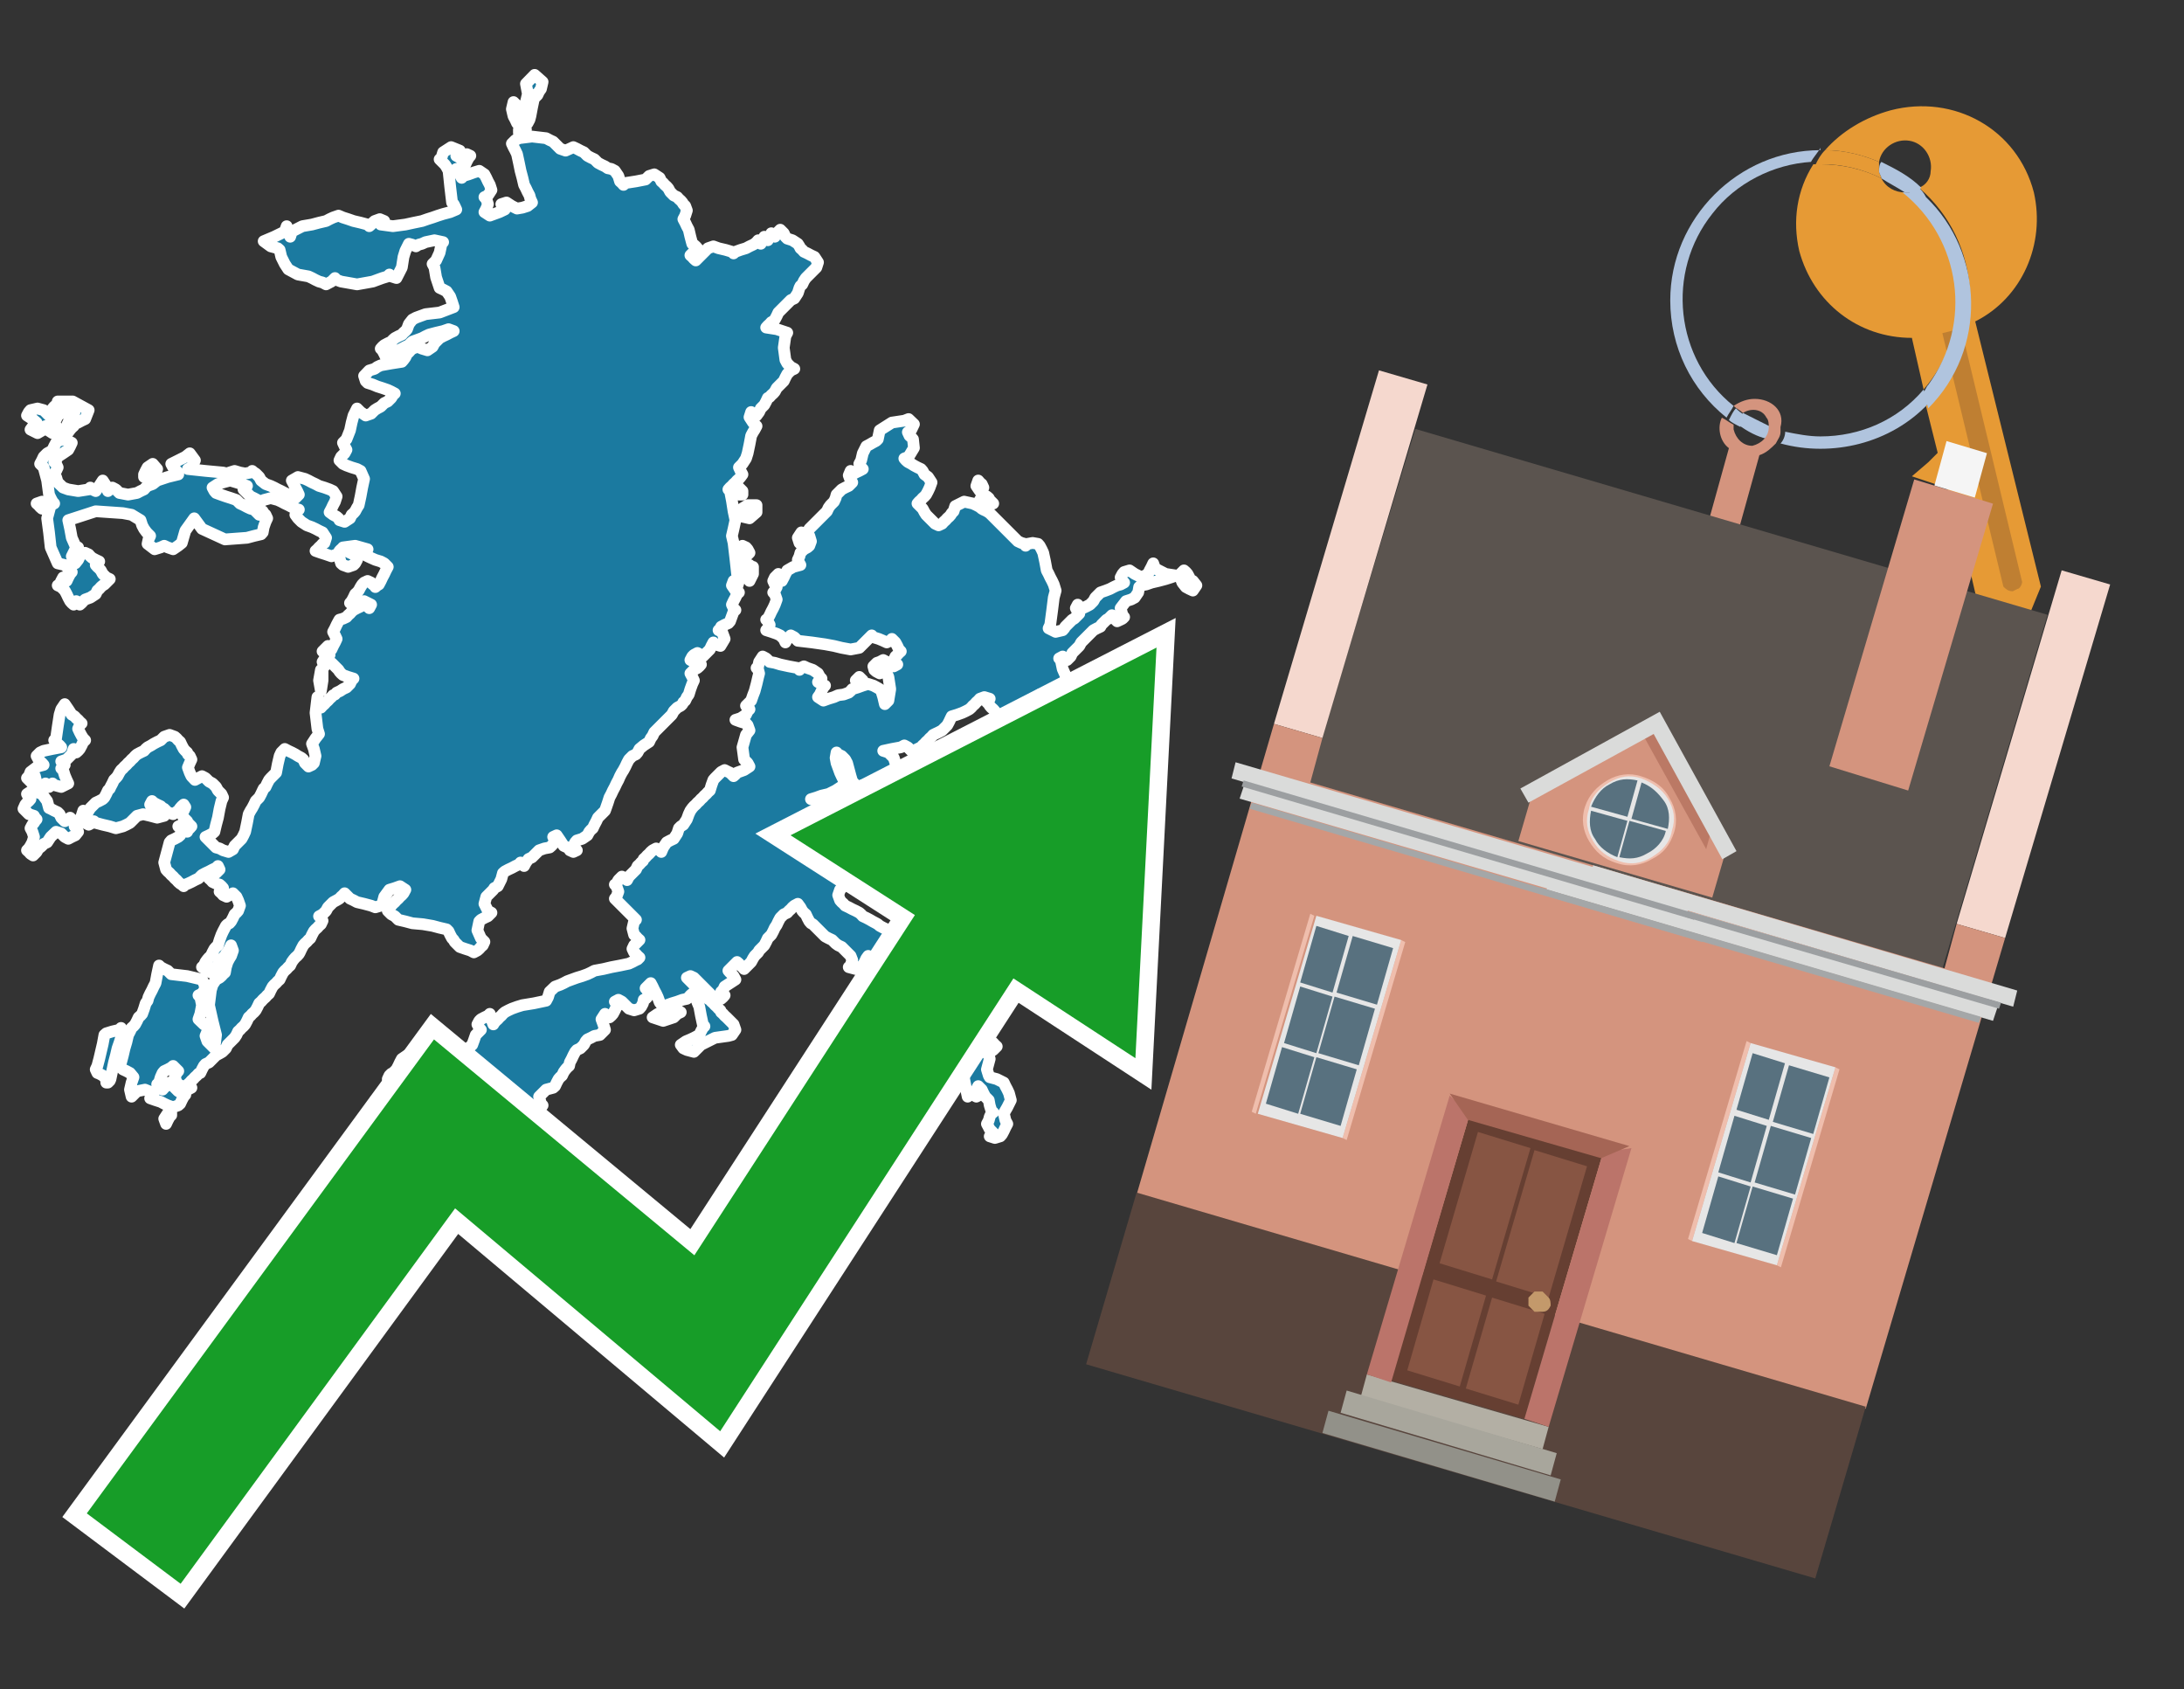 <?xml version="1.0" encoding="utf-8"?>
<!-- Generator: Adobe Illustrator 26.0.3, SVG Export Plug-In . SVG Version: 6.00 Build 0)  -->
<svg version="1.1" id="Text" xmlns="http://www.w3.org/2000/svg" xmlns:xlink="http://www.w3.org/1999/xlink" x="0px" y="0px"
	 width="93.1px" height="72px" viewBox="0 0 93.1 72" style="enable-background:new 0 0 93.1 72;" xml:space="preserve">
<rect x="0" y="0" width="93.1" height="72" fill="#333333" stroke="none"/>
<style type="text/css">
	.st0{fill:#1B7AA0;stroke:#FFFFFF;stroke-width:0.5;stroke-linejoin:round;}
	.st1{fill:none;stroke:#FFFFFF;stroke-width:1.5;stroke-miterlimit:10;}
	.st2{fill:#179D28;}
	.st3{fill:#E69A35;}
	.st4{fill:#B0C4DE;}
	.st5{fill:#D4947E;}
	.st6{fill:#BF7F32;}
	.st7{fill:#5B544F;}
	.st8{fill:#F5D8CE;}
	.st9{fill:#58453D;}
	.st10{fill:#F5F5F5;}
	.st11{fill:#EFBEAD;}
	.st12{fill:#E6E6E6;}
	.st13{fill:#58717F;}
	.st14{fill:#B3AFA4;}
	.st15{fill:#A8A69C;}
	.st16{fill:#929189;}
	.st17{fill:#663F32;}
	.st18{fill:#875543;}
	.st19{fill:#C3996B;}
	.st20{fill:#BB746A;}
	.st21{fill:#A56555;}
	.st22{fill:#DADBDA;}
	.st23{fill:#A4A7A8;}
	.st24{fill:#9C9FA1;}
	.st25{fill:#BB7965;}
</style>
<path class="st0" d="M16.23,47.45L16.38,47.34L16.53,47.45L16.38,47.6L16.23,47.6ZM16.53,46.89L16.38,47.19L16.23,47.11L16.15,47.04L16.08,47.11L16.0,47.19L15.97,47.04L16.0,46.89L16.08,46.81L16.23,46.74L16.38,46.66L16.45,46.59L16.53,46.59ZM17.05,46.59L17.28,46.66L17.2,46.74L17.13,46.81L17.05,46.89L16.98,46.81L16.9,46.74L16.83,46.66L16.83,46.59ZM7.3,47.53L7.23,47.6L7.15,47.75L7.08,47.9L7.0,47.68L7.15,47.45L7.3,47.45ZM4.53,45.99L4.38,45.84L4.23,45.76L4.15,45.73L4.08,45.58L4.15,45.43L4.23,45.13L4.3,44.83L4.38,44.49L4.45,44.11L4.53,44.04L4.79,43.96L5.09,43.89L5.16,43.81L5.24,44.0L5.16,44.23L5.09,44.45L5.01,44.68L4.94,44.98L4.86,45.28L4.79,45.61L4.71,45.99L4.68,46.06L4.6,46.14L4.53,46.14ZM1.56,33.39L1.49,33.08L1.45,33.24L1.38,33.39L1.3,33.31L1.23,33.24L1.15,33.16L1.23,33.08L1.3,32.9L1.6,32.67L1.86,32.6L1.79,32.52L1.71,32.45L1.64,32.37L1.56,32.22L1.71,32.07L1.86,32.0L2.24,31.92L2.61,31.85L2.54,31.77L2.46,31.7L2.39,31.62L2.31,31.55L2.39,31.47L2.46,30.98L2.54,30.46L2.61,30.23L2.76,30.01L2.91,30.23L3.06,30.46L3.18,30.53L3.25,30.61L3.33,30.68L3.4,30.76L3.48,30.83L3.4,30.91L3.33,31.06L3.4,31.21L3.48,31.36L3.55,31.47L3.63,31.55L3.55,31.62L3.48,31.77L3.4,31.92L3.33,32.0L3.25,32.07L3.18,32.0L3.14,31.92L3.06,32.15L2.84,32.37L2.61,32.45L2.69,32.52L2.76,32.6L2.69,32.67L2.61,32.75L2.69,32.82L2.76,33.05L2.84,33.24L2.91,33.39L2.61,33.54L2.31,33.46L2.24,33.39L2.16,33.46L2.09,33.54L2.01,33.46L1.94,33.39L1.86,33.46L1.79,33.54L1.71,33.61L1.64,33.69L1.56,33.69ZM1.56,33.76L1.79,33.84L2.01,34.14L2.09,34.44L2.16,34.47L2.31,34.55L2.46,34.62L2.54,34.7L2.61,34.85L2.76,35.0L2.91,34.92L2.99,34.85L3.06,34.92L3.21,35.0L3.33,35.07L3.25,35.15L3.18,35.22L3.25,35.3L3.33,35.45L3.21,35.6L3.06,35.67L2.91,35.75L2.76,35.67L2.69,35.6L2.61,35.52L2.39,35.45L2.16,35.67L2.01,35.9L1.86,35.97L1.79,36.05L1.71,36.12L1.64,36.16L1.56,36.31L1.41,36.46L1.3,36.39L1.23,36.31L1.15,36.24L1.23,36.16L1.3,36.05L1.38,35.9L1.45,35.67L1.38,35.45L1.3,35.3L1.38,35.15L1.45,35.07L1.49,35.0L1.56,34.92L1.49,34.85L1.45,34.77L1.23,34.7L1.0,34.47L1.08,34.29L1.15,34.21L1.23,34.14L1.3,34.06L1.23,33.99L1.15,33.84L1.38,33.69L1.56,33.69ZM13.75,29.0L13.68,29.45L13.6,29.0L13.68,28.55L13.75,28.55ZM6.14,20.22L6.21,20.07L6.29,19.92L6.51,19.77L6.7,19.99L6.63,20.18L6.55,20.26L6.33,20.33L6.14,20.33ZM3.1,17.11L3.78,17.48L3.63,17.86L3.48,17.93L3.33,18.01L3.18,18.08L3.14,18.16L3.06,18.23L2.99,18.31L2.91,18.42L2.76,18.57L2.61,18.49L2.69,18.46L2.76,18.31L2.84,18.16L2.91,18.01L2.99,17.86L3.06,17.78L3.14,17.71L3.18,17.56L3.06,17.41L2.91,17.48L2.69,17.56L2.46,17.71L2.39,17.86L2.31,18.01L2.39,18.16L2.46,18.31L2.24,18.46L2.01,18.31L1.94,18.16L1.86,18.31L1.6,18.46L1.3,18.31L1.41,18.16L1.56,18.01L1.38,17.86L1.15,17.71L1.23,17.56L1.3,17.48L1.6,17.41L1.86,17.48L1.94,17.56L2.01,17.63L2.09,17.71L2.16,17.56L2.24,17.41L2.31,17.33L2.39,17.26L2.46,17.18L2.46,17.11ZM1.94,21.53L1.86,21.61L1.79,21.68L1.71,21.61L1.64,21.53L1.56,21.46L1.79,21.38L2.01,21.46L2.01,21.53ZM17.73,44.98L17.8,44.83L17.84,44.75L17.92,44.68L17.99,44.6L18.07,44.53L18.14,44.68L18.07,44.83L17.99,44.9L17.92,44.98L17.84,45.05L17.8,45.13L17.73,45.13ZM14.54,23.56L14.62,23.48L14.69,23.41L14.77,23.48L14.92,23.56L15.07,23.63L15.14,23.71L15.22,23.86L15.14,24.01L15.07,24.08L14.84,24.16L14.62,24.08L14.54,24.01L14.47,23.78L14.47,23.56ZM28.57,42.91L28.72,42.99L28.87,43.06L29.02,43.14L28.87,43.21L28.72,43.36L28.27,43.51L27.82,43.36L28.04,43.21L28.27,43.14L28.34,43.06L28.42,42.99L28.42,42.91ZM14.54,23.41L14.47,23.48L14.43,23.56L14.35,23.63L14.13,23.71L13.9,23.63L13.68,23.56L13.45,23.48L13.53,23.41L13.6,23.33L13.68,23.26L13.75,23.18L13.83,23.14L13.9,22.92L13.75,22.69L13.6,22.62L13.45,22.54L13.3,22.47L13.08,22.39L12.85,22.24L12.7,22.09L12.59,21.94L12.67,21.79L12.74,21.72L12.59,21.68L12.44,21.61L12.29,21.53L12.14,21.46L11.99,21.38L11.84,21.31L11.54,21.23L11.24,21.31L11.13,21.38L10.98,21.31L10.83,21.23L10.68,21.16L10.6,21.08L10.53,21.01L10.45,20.93L10.38,20.86L10.45,20.78L10.53,20.71L10.3,20.63L10.08,20.56L9.81,20.48L9.51,20.56L9.29,20.63L9.06,20.78L9.14,20.93L9.21,21.01L9.4,21.08L9.63,21.16L9.85,21.23L10.08,21.31L10.15,21.38L10.23,21.46L10.38,21.53L10.53,21.61L10.68,21.68L10.83,21.72L10.9,21.79L10.98,21.87L11.05,21.94L11.13,21.87L11.2,21.79L11.24,21.87L11.32,21.94L11.39,22.09L11.32,22.24L11.24,22.47L11.2,22.69L11.13,22.77L10.83,22.84L10.53,22.92L9.59,22.99L8.61,22.54L8.28,22.09L7.9,22.62L7.75,23.14L7.6,23.26L7.38,23.41L7.15,23.33L7.0,23.26L6.85,23.33L6.59,23.41L6.29,23.18L6.33,22.99L6.4,22.84L6.25,22.69L6.14,22.54L6.06,22.39L5.99,22.17L5.61,21.94L5.24,21.87L4.08,21.79L2.91,22.17L2.99,22.54L3.06,22.92L3.21,23.26L3.33,23.33L3.21,23.41L3.06,23.71L3.21,24.01L3.33,23.86L3.4,23.71L3.48,23.63L3.63,23.56L3.78,23.63L3.85,23.71L3.93,23.78L4.08,23.86L4.23,23.93L4.15,24.01L4.08,24.08L4.15,24.16L4.23,24.23L4.3,24.31L4.38,24.46L4.53,24.61L4.68,24.68L4.6,24.76L4.53,24.83L4.45,24.91L4.38,24.95L4.3,25.02L4.23,25.1L4.15,25.17L4.08,25.32L3.85,25.47L3.63,25.55L3.55,25.62L3.48,25.7L3.4,25.77L3.33,25.7L3.25,25.62L3.18,25.7L3.14,25.77L3.06,25.7L2.99,25.62L2.91,25.47L2.84,25.32L2.76,25.17L2.61,25.02L2.46,24.95L2.54,24.91L2.61,24.76L2.69,24.61L2.76,24.68L2.84,24.76L2.91,24.61L2.99,24.46L3.06,24.38L2.99,24.31L2.91,24.23L2.84,24.16L2.76,24.08L2.46,24.01L2.16,23.33L2.09,22.69L2.01,22.09L2.16,21.53L2.31,21.46L2.24,21.38L2.16,21.23L2.09,21.08L2.01,20.48L1.86,19.92L1.71,19.77L1.79,19.62L1.86,19.47L2.01,19.32L2.16,19.24L2.24,19.17L2.31,19.02L2.39,18.87L2.46,18.79L2.76,18.72L3.06,18.87L2.99,19.02L2.91,19.17L2.69,19.32L2.46,19.47L2.39,19.62L2.31,19.69L2.39,19.77L2.46,19.92L2.39,20.07L2.31,20.22L2.39,20.33L2.46,20.56L2.69,20.78L2.91,20.86L3.33,20.93L3.78,20.86L3.85,20.78L3.93,20.86L4.08,20.93L4.23,20.71L4.38,20.48L4.53,20.71L4.6,20.93L4.68,20.86L4.79,20.78L4.94,20.86L5.01,20.93L5.09,21.01L5.46,21.08L5.84,21.01L5.99,20.93L6.14,20.86L6.21,20.78L6.29,20.71L6.51,20.63L6.7,20.48L7.15,20.33L7.6,20.22L7.53,20.07L7.45,19.99L7.38,19.92L7.3,19.77L7.6,19.62L7.9,19.47L8.09,19.32L8.31,19.62L8.16,19.92L8.01,19.99L8.76,20.07L9.51,20.14L9.66,20.18L9.78,20.14L10.0,20.07L10.23,20.14L10.45,20.18L10.68,20.14L10.75,20.07L10.83,20.14L10.9,20.18L10.98,20.26L11.05,20.33L11.13,20.48L11.32,20.63L11.54,20.71L11.69,20.78L11.84,20.86L11.99,20.93L12.14,21.01L12.29,21.08L12.44,21.16L12.59,21.23L12.74,21.08L12.67,20.93L12.59,20.78L12.52,20.63L12.44,20.48L12.7,20.33L13.0,20.41L13.15,20.48L13.3,20.56L13.45,20.63L13.6,20.71L13.83,20.78L14.05,20.86L14.2,20.93L14.35,21.16L14.28,21.38L14.2,21.53L14.13,21.68L14.05,21.83L14.2,21.94L14.35,22.02L14.43,22.09L14.47,22.17L14.69,22.24L14.92,22.09L14.99,21.94L15.07,21.87L15.14,21.79L15.22,21.64L15.29,21.53L15.37,21.16L15.44,20.78L15.52,20.41L15.37,20.07L15.22,19.99L14.99,19.92L14.77,19.84L14.62,19.77L14.47,19.62L14.54,19.47L14.62,19.39L14.69,19.32L14.77,19.17L14.69,19.02L14.62,18.87L14.77,18.72L14.92,18.34L14.99,18.01L15.07,17.71L15.22,17.41L15.37,17.56L15.59,17.71L15.82,17.63L15.89,17.56L15.97,17.48L16.08,17.41L16.23,17.33L16.3,17.26L16.38,17.18L16.53,17.11L16.68,16.96L16.75,16.84L16.83,16.77L16.68,16.69L16.53,16.62L16.3,16.54L16.08,16.47L15.89,16.39L15.67,16.32L15.59,16.24L15.52,16.02L15.74,15.79L15.97,15.72L16.08,15.64L16.23,15.57L16.68,15.49L17.13,15.42L17.2,15.34L17.28,15.23L17.35,15.08L17.43,15.01L17.5,14.93L17.58,14.86L17.8,14.78L17.99,14.86L18.22,14.93L18.44,14.78L18.52,14.63L18.59,14.56L18.67,14.48L18.74,14.41L18.89,14.33L19.04,14.26L19.19,14.18L19.34,14.11L19.12,14.03L18.89,14.11L18.59,14.18L18.29,14.26L18.14,14.33L17.99,14.41L17.8,14.48L17.58,14.56L17.5,14.63L17.43,14.71L17.28,14.78L17.13,14.86L16.98,14.93L16.83,15.01L16.68,15.08L16.53,15.16L16.45,15.23L16.38,15.08L16.3,14.93L16.23,14.86L16.3,14.78L16.38,14.71L16.53,14.63L16.68,14.56L16.75,14.48L16.83,14.41L16.98,14.33L17.13,14.26L17.2,14.18L17.28,14.11L17.35,14.03L17.43,13.81L17.58,13.62L17.73,13.54L17.92,13.47L18.14,13.39L18.74,13.32L19.34,13.09L19.27,12.87L19.19,12.64L19.04,12.42L18.89,12.34L18.74,12.27L18.59,11.82L18.52,11.4L18.44,11.25L18.59,11.1L18.74,10.77L18.82,10.39L18.89,10.32L18.52,10.24L18.14,10.32L17.99,10.39L17.84,10.43L17.73,10.5L17.58,10.43L17.43,10.39L17.28,10.69L17.2,10.95L17.13,11.4L16.9,11.85L16.68,11.78L16.6,11.7L16.53,11.78L16.3,11.85L16.08,11.93L15.89,12.0L15.67,12.04L15.22,12.12L14.77,12.04L14.54,12.0L14.35,11.93L14.28,11.85L14.2,11.93L14.13,12.0L14.05,12.04L13.9,12.12L13.75,12.04L13.6,12.0L13.45,11.93L13.3,11.85L13.15,11.78L12.7,11.7L12.29,11.48L12.14,11.25L11.99,10.95L11.92,10.65L11.84,10.58L11.54,10.5L11.24,10.28L11.69,10.09L12.14,9.87L12.22,9.64L12.29,9.87L12.37,10.09L12.44,9.87L12.89,9.64L13.3,9.57L13.6,9.49L13.9,9.42L14.05,9.34L14.2,9.27L14.43,9.19L14.62,9.27L14.84,9.34L15.07,9.42L15.37,9.49L15.67,9.57L15.74,9.64L15.82,9.57L15.89,9.49L15.97,9.42L16.19,9.34L16.38,9.42L16.3,9.49L16.23,9.57L16.75,9.64L17.28,9.57L17.65,9.49L17.99,9.42L18.22,9.34L18.44,9.27L18.67,9.19L18.89,9.12L19.19,9.04L19.45,8.93L19.38,8.78L19.34,8.7L19.27,8.63L19.19,7.95L19.12,7.28L19.04,7.13L18.97,7.02L18.89,6.94L18.82,6.87L18.74,6.79L18.82,6.72L18.89,6.49L19.23,6.27L19.6,6.42L19.53,6.57L19.45,6.64L19.6,6.72L19.75,6.64L19.9,6.57L20.05,6.64L19.98,6.72L19.9,6.87L19.83,7.02L19.75,7.09L19.6,7.17L19.45,7.2L19.53,7.28L19.6,7.43L19.68,7.58L19.75,7.5L19.98,7.43L20.2,7.35L20.43,7.28L20.65,7.43L20.73,7.58L20.8,7.73L20.88,7.88L20.95,8.1L20.8,8.33L20.65,8.4L20.73,8.48L20.8,8.7L20.73,8.89L20.65,9.04L20.88,9.19L21.07,9.12L21.29,9.04L21.52,8.93L21.44,8.78L21.37,8.7L21.59,8.63L21.82,8.78L22.04,8.89L22.27,8.85L22.49,8.78L22.68,8.63L22.61,8.48L22.57,8.33L22.49,8.18L22.42,8.03L22.34,7.88L22.27,7.58L22.19,7.28L22.12,6.94L22.04,6.57L21.97,6.42L21.89,6.27L21.82,6.12L21.97,5.97L22.12,5.89L22.68,5.82L23.28,5.89L23.43,5.97L23.58,6.04L23.66,6.12L23.73,6.19L23.81,6.27L23.88,6.34L24.11,6.42L24.29,6.34L24.44,6.27L24.59,6.34L24.74,6.42L24.89,6.49L24.97,6.57L25.04,6.64L25.19,6.72L25.34,6.79L25.42,6.87L25.49,6.94L25.64,7.02L25.79,7.09L25.91,7.17L26.06,7.2L26.21,7.28L26.36,7.5L26.43,7.73L26.51,7.8L26.58,7.88L26.66,7.8L27.11,7.73L27.52,7.65L27.59,7.58L27.67,7.5L27.89,7.43L28.12,7.58L28.19,7.73L28.27,7.8L28.34,7.88L28.42,7.95L28.49,8.03L28.57,8.18L28.72,8.33L28.87,8.4L28.94,8.48L29.02,8.55L29.09,8.63L29.13,8.7L29.21,8.78L29.28,8.97L29.21,9.19L29.13,9.34L29.21,9.49L29.28,9.64L29.36,9.79L29.43,10.09L29.51,10.39L29.58,10.43L29.66,10.5L29.73,10.58L29.66,10.65L29.58,10.73L29.51,10.8L29.43,10.88L29.51,10.95L29.58,11.03L29.66,11.1L29.73,11.03L29.81,10.95L29.88,10.88L29.96,10.8L30.03,10.73L30.11,10.65L30.18,10.58L30.41,10.5L30.63,10.58L30.93,10.65L31.2,10.73L31.27,10.8L31.35,10.73L31.57,10.65L31.8,10.58L31.95,10.5L32.1,10.43L32.17,10.39L32.25,10.32L32.32,10.24L32.36,10.32L32.43,10.39L32.51,10.24L32.58,10.09L32.66,10.17L32.73,10.24L32.81,10.09L32.88,9.94L32.96,10.02L33.03,10.09L33.11,9.94L33.26,9.79L33.41,9.94L33.48,10.09L33.56,10.17L33.78,10.24L34.01,10.39L34.08,10.5L34.12,10.58L34.2,10.65L34.27,10.73L34.42,10.8L34.57,10.88L34.72,10.95L34.87,11.18L34.8,11.4L34.72,11.48L34.65,11.55L34.57,11.63L34.5,11.7L34.42,11.78L34.35,11.85L34.27,11.97L34.2,12.12L34.12,12.19L34.08,12.27L34.01,12.49L33.86,12.72L33.71,12.79L33.63,12.87L33.56,12.94L33.48,13.02L33.41,13.09L33.33,13.17L33.26,13.24L33.18,13.32L33.11,13.47L33.03,13.62L32.96,13.69L32.88,13.73L32.81,13.81L32.73,13.88L32.66,13.96L33.11,14.03L33.56,14.18L33.48,14.33L33.41,14.82L33.48,15.34L33.56,15.49L33.71,15.64L33.86,15.72L33.71,15.79L33.56,15.94L33.48,16.09L33.41,16.24L33.26,16.39L33.11,16.54L33.03,16.69L32.96,16.77L32.88,16.84L32.81,16.92L32.73,16.96L32.66,17.11L32.58,17.26L32.51,17.33L32.43,17.41L32.36,17.56L32.25,17.71L32.1,17.63L32.02,17.56L31.95,17.78L32.1,18.01L32.25,18.16L32.17,18.31L32.1,18.42L32.02,18.57L31.95,18.94L31.87,19.32L31.8,19.54L31.65,19.77L31.5,19.92L31.57,20.07L31.65,20.22L31.57,20.33L31.5,20.41L31.42,20.48L31.35,20.56L31.27,20.63L31.2,20.71L31.12,20.78L31.05,20.86L31.12,20.93L31.2,21.34L31.27,21.79L31.35,22.17L31.27,22.54L31.2,22.84L31.27,23.14L31.35,23.82L31.42,24.46L31.5,24.76L31.42,25.02L31.35,24.91L31.27,24.76L31.2,24.95L31.35,25.17L31.5,25.25L31.42,25.32L31.35,25.47L31.27,25.62L31.2,25.77L31.27,25.92L31.35,26.0L31.27,26.07L31.2,26.26L31.12,26.48L31.05,26.56L30.89,26.63L30.74,26.71L30.71,26.78L30.63,26.86L30.78,26.93L30.89,27.23L30.71,27.53L30.48,27.46L30.41,27.38L30.33,27.53L30.26,27.68L30.18,27.76L30.11,27.83L30.03,27.91L29.96,27.98L29.88,27.91L29.73,27.83L29.58,27.91L29.51,27.98L29.43,28.13L29.66,28.25L29.88,28.32L29.81,28.4L29.73,28.47L29.58,28.55L29.43,28.7L29.51,28.85L29.58,29.0L29.51,29.15L29.43,29.37L29.36,29.6L29.28,29.71L29.21,29.86L29.13,29.93L29.09,30.01L29.02,30.08L28.87,30.16L28.72,30.31L28.64,30.46L28.57,30.53L28.49,30.61L28.42,30.68L28.34,30.76L28.27,30.83L28.19,30.91L28.12,30.98L28.04,31.06L27.97,31.13L27.89,31.21L27.82,31.36L27.74,31.47L27.67,31.62L27.44,31.77L27.26,31.92L27.18,32.07L27.11,32.15L26.96,32.22L26.81,32.37L26.73,32.52L26.66,32.67L26.58,32.82L26.51,32.93L26.43,33.08L26.36,33.24L26.28,33.39L26.21,33.54L26.13,33.69L26.06,33.84L25.98,33.99L25.91,34.21L25.83,34.44L25.79,34.55L25.64,34.7L25.49,34.85L25.42,35.0L25.34,35.15L25.27,35.3L25.19,35.37L25.12,35.45L25.04,35.6L24.82,35.75L24.59,35.82L24.52,35.9L24.44,36.05L24.52,36.16L24.59,36.24L24.44,36.31L24.29,36.24L24.26,36.16L24.18,36.12L24.03,36.05L23.88,35.82L23.73,35.6L23.58,35.67L23.66,35.75L23.73,35.82L23.66,35.9L23.58,35.97L23.51,36.05L23.43,36.12L23.21,36.16L22.98,36.24L22.91,36.31L22.83,36.39L22.76,36.46L22.68,36.54L22.53,36.61L22.42,36.76L22.34,36.91L22.27,36.84L22.19,36.76L22.12,36.84L21.97,36.91L21.82,36.99L21.67,37.06L21.52,37.14L21.44,37.21L21.37,37.47L21.22,37.77L21.07,37.85L21.03,37.92L20.95,38.0L20.88,38.07L20.8,38.15L20.73,38.22L20.65,38.52L20.8,38.82L20.95,38.9L20.88,38.97L20.8,39.05L20.65,39.12L20.5,39.2L20.43,39.27L20.35,39.65L20.5,39.99L20.65,40.14L20.58,40.29L20.5,40.36L20.43,40.44L20.35,40.51L20.2,40.59L20.05,40.51L19.83,40.44L19.6,40.36L19.53,40.29L19.45,40.21L19.38,40.14L19.34,40.06L19.27,39.99L19.19,39.84L19.12,39.69L19.04,39.61L18.74,39.54L18.44,39.46L18.03,39.39L17.58,39.35L17.28,39.27L16.98,39.2L16.9,39.12L16.83,39.05L16.68,38.97L16.53,38.82L16.6,38.67L16.68,38.6L16.75,38.52L16.83,38.45L16.9,38.37L16.98,38.3L17.05,38.22L17.13,38.15L17.2,38.07L17.28,37.92L17.05,37.77L16.83,37.85L16.6,37.92L16.38,38.22L16.3,38.52L16.23,38.6L16.0,38.67L15.82,38.6L15.52,38.52L15.22,38.45L15.07,38.37L14.92,38.3L14.84,38.22L14.77,38.15L14.69,38.07L14.62,38.15L14.54,38.22L14.47,38.3L14.35,38.37L14.2,38.45L14.13,38.52L14.05,38.6L13.98,38.67L13.9,38.82L13.75,38.97L13.6,39.05L13.68,39.12L13.75,39.24L13.68,39.39L13.6,39.46L13.53,39.54L13.45,39.61L13.38,39.69L13.3,39.84L13.23,39.99L13.15,40.06L13.08,40.14L13.0,40.21L12.93,40.29L12.85,40.44L12.78,40.59L12.74,40.66L12.67,40.74L12.59,40.81L12.52,40.89L12.44,41.0L12.37,41.15L12.29,41.22L12.22,41.3L12.14,41.37L12.07,41.45L11.99,41.6L11.92,41.75L11.84,41.82L11.77,41.9L11.69,41.97L11.62,42.05L11.54,42.2L11.47,42.35L11.39,42.42L11.32,42.5L11.24,42.57L11.2,42.61L11.13,42.69L11.05,42.76L10.98,42.91L10.9,43.06L10.83,43.14L10.75,43.21L10.68,43.29L10.6,43.36L10.53,43.51L10.45,43.66L10.38,43.74L10.3,43.81L10.23,43.89L10.15,43.96L10.08,44.11L10.0,44.23L9.93,44.3L9.85,44.38L9.78,44.45L9.7,44.53L9.63,44.68L9.48,44.83L9.36,44.9L9.21,44.98L9.06,45.13L8.91,45.28L8.76,45.35L8.69,45.43L8.61,45.58L8.54,45.73L8.46,45.76L8.39,45.84L8.31,45.91L8.24,45.99L8.16,46.06L8.09,46.14L8.01,46.21L8.09,46.29L8.16,46.36L8.01,46.44L7.9,46.36L7.75,46.29L7.6,46.21L7.53,46.14L7.45,45.91L7.53,45.73L7.6,45.65L7.53,45.58L7.45,45.5L7.38,45.43L7.3,45.5L7.15,45.58L7.0,45.65L6.93,45.73L6.85,45.91L6.78,46.14L6.7,46.21L6.78,46.29L6.85,46.36L6.93,46.44L7.0,46.36L7.08,46.29L7.15,46.21L7.23,46.14L7.3,46.21L7.38,46.29L7.45,46.36L7.53,46.44L7.6,46.51L7.75,46.59L7.9,46.66L7.83,46.74L7.75,46.89L7.68,47.04L7.6,47.11L7.38,47.19L7.15,47.11L7.0,47.04L6.85,46.96L6.63,46.89L6.4,46.81L6.48,46.74L6.55,46.59L6.18,46.44L5.84,46.51L5.76,46.59L5.69,46.66L5.61,46.74L5.54,46.44L5.61,46.14L5.69,45.91L5.54,45.73L5.39,45.65L5.24,45.58L5.09,45.43L5.16,45.28L5.24,44.98L5.31,44.68L5.39,44.41L5.46,44.11L5.54,43.96L5.61,43.81L5.69,43.74L5.76,43.66L5.84,43.51L5.91,43.36L5.99,43.29L6.06,43.21L6.14,42.99L6.21,42.76L6.29,42.65L6.33,42.5L6.4,42.35L6.48,42.2L6.55,42.05L6.63,41.9L6.7,41.52L6.78,41.15L6.85,41.22L7.0,41.3L7.15,41.37L7.23,41.45L7.3,41.52L7.98,41.6L8.61,41.75L8.69,41.9L8.76,42.12L8.61,42.35L8.46,42.42L8.54,42.5L8.61,42.84L8.54,43.21L8.46,43.44L8.69,43.66L8.91,43.81L8.84,43.96L8.76,44.15L8.84,44.38L8.91,44.45L8.99,44.53L9.06,44.6L9.14,44.68L9.21,44.11L9.06,43.51L8.91,42.84L8.99,42.2L9.06,41.97L9.21,41.75L9.36,41.67L9.44,41.6L9.51,41.52L9.59,41.45L9.63,41.22L9.7,41.0L9.78,40.85L9.85,40.74L9.93,40.51L9.85,40.29L9.78,40.44L9.7,40.59L9.63,40.66L9.59,40.74L9.51,40.81L9.44,40.89L9.36,41.0L9.29,41.15L9.21,41.22L9.14,41.3L9.06,41.37L8.99,41.45L8.91,41.37L8.76,41.3L8.61,41.22L8.69,41.15L8.76,41.0L8.84,40.89L8.91,40.81L8.99,40.74L9.06,40.59L9.14,40.44L9.21,40.36L9.29,40.29L9.36,40.06L9.44,39.84L9.51,39.69L9.59,39.54L9.63,39.46L9.7,39.39L9.78,39.35L9.85,39.27L9.93,39.12L10.0,38.97L10.08,38.9L10.15,38.82L10.23,38.6L10.15,38.37L10.08,38.22L9.93,38.07L9.78,38.15L9.66,38.22L9.51,38.15L9.44,38.07L9.36,38.0L9.44,37.92L9.51,37.85L9.44,37.77L9.36,37.7L9.21,37.66L9.06,37.59L8.99,37.51L8.91,37.44L8.99,37.36L9.06,37.29L9.21,37.21L9.36,37.06L9.29,36.91L9.21,36.99L9.06,37.06L8.91,37.14L8.76,37.21L8.61,37.29L8.54,37.36L8.46,37.44L8.31,37.51L8.16,37.59L8.01,37.66L7.9,37.7L7.83,37.77L7.75,37.7L7.68,37.66L7.6,37.59L7.53,37.51L7.45,37.44L7.38,37.36L7.3,37.29L7.23,37.21L7.15,37.14L7.08,37.06L7.0,36.76L7.08,36.46L7.15,36.2L7.23,35.9L7.3,35.82L7.45,35.75L7.6,35.67L7.68,35.6L7.75,35.45L7.68,35.3L7.6,35.22L7.75,35.15L7.9,35.3L7.98,35.45L8.01,35.37L8.09,35.3L8.16,35.22L8.09,35.15L8.01,35.07L7.98,35.0L7.9,34.92L7.83,34.85L7.75,34.7L7.83,34.55L7.9,34.4L7.83,34.29L7.75,34.36L7.68,34.44L7.6,34.55L7.38,34.7L7.15,34.62L7.08,34.55L7.0,34.47L6.93,34.44L6.85,34.36L6.7,34.29L6.55,34.21L6.48,34.14L6.4,34.29L6.48,34.44L6.55,34.47L6.63,34.55L6.7,34.62L6.85,34.7L7.0,34.77L6.7,34.85L6.4,34.77L6.1,34.7L5.84,34.77L5.76,34.85L5.69,34.92L5.61,35.0L5.54,35.07L5.39,35.15L5.24,35.22L4.94,35.3L4.68,35.22L4.38,35.15L4.08,35.07L4.0,35.0L3.93,35.07L3.78,35.15L3.63,35.07L3.55,35.0L3.48,34.77L3.55,34.55L3.63,34.62L3.7,34.7L3.78,34.55L3.85,34.44L3.93,34.36L4.0,34.29L4.08,34.21L4.23,34.14L4.38,34.06L4.45,33.99L4.53,33.84L4.6,33.69L4.68,33.61L4.71,33.54L4.79,33.39L4.86,33.24L4.94,33.16L5.01,33.08L5.09,32.93L5.16,32.82L5.24,32.75L5.31,32.67L5.39,32.6L5.46,32.52L5.54,32.45L5.61,32.37L5.69,32.3L5.76,32.22L5.84,32.15L5.99,32.07L6.14,32.0L6.21,31.92L6.29,31.85L6.44,31.77L6.55,31.7L6.7,31.62L6.85,31.55L6.93,31.47L7.0,31.4L7.23,31.32L7.45,31.4L7.53,31.47L7.6,31.55L7.68,31.62L7.75,31.77L7.83,31.92L7.9,32.0L7.98,32.07L8.01,32.15L8.09,32.22L8.16,32.37L8.09,32.52L8.01,32.71L8.09,32.93L8.16,33.08L8.31,33.24L8.46,33.16L8.61,33.08L8.76,33.16L8.84,33.24L8.91,33.31L9.06,33.39L9.21,33.54L9.29,33.69L9.36,33.76L9.44,33.84L9.51,33.99L9.44,34.14L9.36,34.47L9.29,34.85L9.21,35.15L9.14,35.45L9.06,35.52L8.91,35.6L8.76,35.67L8.84,35.75L8.91,35.82L8.99,35.9L9.06,35.97L9.14,36.05L9.21,36.12L9.36,36.16L9.51,36.24L9.74,36.31L9.93,36.2L10.0,36.05L10.08,35.97L10.15,35.9L10.23,35.82L10.3,35.75L10.38,35.6L10.45,35.45L10.53,35.07L10.6,34.7L10.68,34.55L10.75,34.44L10.83,34.29L10.9,34.14L10.98,34.06L11.05,33.99L11.13,33.84L11.2,33.69L11.24,33.61L11.32,33.54L11.39,33.39L11.47,33.24L11.54,33.16L11.62,33.08L11.69,33.01L11.77,32.93L11.84,32.56L11.92,32.22L11.99,32.07L12.14,31.92L12.29,32.0L12.44,32.07L12.59,32.15L12.7,32.22L12.85,32.3L12.93,32.37L13.0,32.52L13.15,32.67L13.3,32.6L13.38,32.52L13.45,32.22L13.38,31.92L13.3,31.7L13.45,31.47L13.6,31.28L13.53,31.06L13.45,30.38L13.53,29.71L13.6,29.93L13.68,30.16L13.75,30.08L13.83,30.01L13.9,29.93L13.98,29.86L14.05,29.78L14.13,29.71L14.2,29.63L14.28,29.6L14.35,29.52L14.5,29.45L14.62,29.37L14.77,29.3L14.92,29.15L14.99,29.0L15.07,28.92L14.84,28.85L14.62,28.77L14.54,28.7L14.47,28.62L14.43,28.55L14.35,28.47L14.28,28.4L14.2,28.32L14.13,28.25L14.05,28.21L13.98,28.13L13.9,28.25L13.83,28.4L13.75,28.21L13.9,27.98L14.05,27.91L13.9,27.83L13.75,27.76L13.83,27.68L13.9,27.61L13.98,27.53L14.05,27.61L14.13,27.68L14.2,27.53L14.28,27.38L14.35,27.23L14.28,27.08L14.2,26.93L14.28,26.78L14.35,26.63L14.43,26.48L14.47,26.41L14.62,26.37L14.77,26.3L14.84,26.22L14.92,26.15L14.99,26.07L15.07,26.0L15.22,25.92L15.37,25.85L15.52,25.77L15.67,25.85L15.74,25.92L15.82,25.77L15.52,25.62L15.22,25.7L15.07,25.77L14.92,25.7L14.99,25.62L15.07,25.47L15.14,25.32L15.22,25.25L15.29,25.17L15.37,25.02L15.44,24.91L15.52,24.83L15.67,24.76L15.82,24.83L15.89,24.91L15.97,24.95L16.0,25.02L16.08,24.95L16.15,24.91L16.23,24.76L16.3,24.61L16.38,24.46L16.45,24.31L16.53,24.16L16.38,24.01L16.23,23.93L16.0,23.86L15.82,23.78L15.67,23.71L15.52,23.63L15.59,23.56L15.67,23.41L15.14,23.26L14.62,23.33L14.62,23.41ZM17.73,45.2L17.65,45.28L17.58,45.5L17.65,45.73L17.73,45.65L17.8,45.58L17.84,45.5L18.14,45.43L18.44,45.5L18.74,45.58L19.04,45.65L19.23,45.73L19.45,45.84L19.53,45.99L19.6,45.91L19.68,45.84L19.75,45.76L19.83,45.73L19.9,45.65L19.98,45.58L20.05,45.35L19.83,45.13L19.6,45.05L19.68,44.98L19.75,44.9L19.83,44.83L19.9,44.75L19.98,44.68L20.05,44.6L20.13,44.53L20.2,44.34L20.28,44.11L20.35,44.04L20.43,43.96L20.5,43.89L20.43,43.81L20.35,43.66L20.43,43.51L20.5,43.44L20.65,43.36L20.8,43.29L20.88,43.21L20.95,43.44L21.03,43.66L21.07,43.59L21.14,43.51L21.22,43.44L21.29,43.36L21.37,43.29L21.44,43.21L21.52,43.14L21.67,43.06L21.82,42.99L22.04,42.91L22.27,42.84L22.76,42.76L23.28,42.65L23.36,42.5L23.43,42.27L23.66,42.05L23.88,41.97L24.03,41.9L24.18,41.82L24.37,41.75L24.59,41.67L24.82,41.6L25.04,41.52L25.19,41.45L25.34,41.37L25.72,41.3L26.06,41.22L26.43,41.15L26.81,41.07L26.96,41.0L27.11,40.92L27.18,40.89L27.26,40.81L27.18,40.74L27.11,40.66L27.03,40.59L26.96,40.44L27.03,40.29L27.11,40.21L27.18,40.14L27.26,40.06L27.18,39.99L27.11,39.91L27.03,39.84L26.96,39.57L27.03,39.27L27.11,39.2L27.03,39.12L26.96,39.05L26.88,38.97L26.81,38.9L26.73,38.82L26.66,38.75L26.58,38.67L26.51,38.6L26.43,38.52L26.36,38.45L26.28,38.37L26.21,38.3L26.28,38.22L26.36,38.0L26.28,37.77L26.21,37.7L26.28,37.66L26.36,37.51L26.51,37.36L26.66,37.44L26.73,37.51L26.81,37.36L26.96,37.21L27.11,37.06L27.18,36.91L27.26,36.84L27.33,36.76L27.41,36.69L27.44,36.61L27.52,36.54L27.59,36.46L27.67,36.39L27.74,36.31L27.82,36.24L27.97,36.16L28.12,36.24L28.19,36.31L28.27,36.12L28.42,35.9L28.57,35.82L28.72,35.75L28.87,35.52L28.94,35.3L29.02,35.22L29.13,35.15L29.28,34.92L29.36,34.7L29.43,34.55L29.51,34.44L29.58,34.36L29.66,34.29L29.73,34.21L29.81,34.14L29.88,34.06L29.96,33.99L30.03,33.91L30.11,33.84L30.18,33.76L30.26,33.69L30.33,33.46L30.41,33.24L30.48,33.16L30.56,33.08L30.63,33.01L30.71,32.93L30.74,32.9L30.89,32.82L31.05,32.9L31.12,32.93L31.2,33.01L31.27,33.08L31.35,33.01L31.42,32.93L31.5,32.9L31.72,32.82L31.95,32.67L31.87,32.52L31.8,32.45L31.72,32.37L31.65,31.85L31.8,31.32L31.95,31.13L31.87,30.91L31.8,30.83L31.57,30.76L31.35,30.68L31.57,30.61L31.8,30.46L31.87,30.31L31.95,30.23L31.87,30.16L31.8,30.08L31.87,30.01L31.95,29.93L32.02,29.86L32.1,29.63L32.17,29.45L32.25,29.15L32.32,28.85L32.36,28.7L32.32,28.55L32.25,28.47L32.32,28.4L32.36,28.21L32.51,27.98L32.66,28.06L32.73,28.13L32.81,28.21L33.03,28.25L33.26,28.32L33.63,28.4L34.01,28.47L34.08,28.55L34.12,28.47L34.27,28.4L34.42,28.47L34.65,28.55L34.87,28.7L34.95,28.85L35.02,28.92L34.95,29.0L34.87,29.07L35.02,29.15L35.17,29.22L35.1,29.3L35.02,29.45L34.95,29.6L34.87,29.71L35.1,29.86L35.32,29.78L35.55,29.71L35.73,29.63L35.96,29.6L36.18,29.52L36.26,29.45L36.33,29.37L36.56,29.3L36.78,29.22L37.01,29.15L37.23,29.22L37.38,29.3L37.5,29.37L37.57,29.45L37.65,29.71L37.72,30.01L37.8,29.93L37.87,29.86L37.95,29.37L37.87,28.85L37.8,28.7L37.72,28.55L37.65,28.62L37.5,28.7L37.35,28.62L37.27,28.55L37.23,28.4L37.38,28.25L37.5,28.21L37.65,28.13L37.8,28.21L37.87,28.25L37.95,28.32L38.1,28.4L38.25,28.32L38.17,28.25L38.1,28.13L38.17,27.98L38.25,27.91L38.32,27.83L38.4,27.76L38.32,27.68L38.25,27.53L38.17,27.38L38.1,27.31L38.02,27.23L37.95,27.31L37.8,27.38L37.65,27.31L37.46,27.23L37.23,27.16L37.16,27.08L37.08,27.16L37.01,27.23L36.93,27.31L36.86,27.38L36.78,27.46L36.71,27.53L36.63,27.61L36.26,27.68L35.88,27.61L35.55,27.53L35.17,27.46L34.61,27.38L34.01,27.31L33.93,27.23L33.86,27.16L33.71,27.08L33.56,27.23L33.48,27.38L33.41,27.23L33.26,27.08L33.11,27.01L32.88,26.93L32.66,26.86L32.73,26.78L32.81,26.63L32.73,26.48L32.66,26.41L32.73,26.37L32.81,26.22L32.88,26.07L32.96,25.92L33.03,25.77L33.11,25.55L33.03,25.32L32.96,25.25L33.03,25.17L33.11,25.02L33.03,24.91L32.96,24.76L33.03,24.61L33.11,24.53L33.18,24.46L33.26,24.61L33.33,24.76L33.41,24.61L33.48,24.46L33.56,24.31L33.82,24.16L34.12,24.08L34.08,24.01L34.01,23.86L34.08,23.71L34.12,23.56L34.27,23.41L34.42,23.33L34.5,23.26L34.57,23.07L34.5,22.84L34.42,22.69L34.5,22.54L34.57,22.47L34.65,22.39L34.72,22.32L34.8,22.24L34.87,22.17L34.95,22.09L35.02,22.02L35.1,21.94L35.17,21.87L35.25,21.79L35.32,21.64L35.4,21.53L35.47,21.46L35.55,21.38L35.62,21.23L35.66,21.08L35.73,21.01L35.81,20.93L35.88,20.86L36.03,20.78L36.18,20.71L36.26,20.63L36.33,20.56L36.26,20.48L36.18,20.26L36.26,20.07L36.33,20.14L36.41,20.18L36.48,20.14L36.63,20.07L36.78,19.99L36.71,19.92L36.63,19.77L36.71,19.62L36.78,19.32L36.93,19.02L37.08,18.94L37.2,18.87L37.35,18.79L37.42,18.72L37.5,18.34L38.02,18.01L38.55,17.93L38.73,17.86L38.96,18.08L38.85,18.31L38.7,18.42L38.77,18.57L38.85,18.64L38.92,18.72L38.96,19.09L38.73,19.47L38.55,19.54L38.62,19.62L38.7,19.69L38.85,19.77L38.96,19.84L39.11,19.92L39.26,19.99L39.33,20.07L39.41,20.22L39.56,20.33L39.71,20.56L39.63,20.78L39.56,20.93L39.48,21.08L39.41,21.16L39.33,21.23L39.26,21.31L39.18,21.38L39.11,21.46L39.18,21.53L39.26,21.61L39.33,21.68L39.41,21.83L39.48,21.94L39.56,22.02L39.63,22.09L39.71,22.17L39.78,22.24L39.86,22.32L40.01,22.39L40.16,22.32L40.23,22.24L40.31,22.17L40.38,22.09L40.46,22.02L40.53,21.94L40.57,21.87L40.65,21.79L40.72,21.57L41.1,21.38L41.47,21.46L41.62,21.53L41.77,21.61L41.85,21.68L41.92,21.72L42.07,21.79L42.19,21.87L42.26,21.94L42.34,22.02L42.41,22.09L42.49,22.17L42.56,22.24L42.64,22.32L42.71,22.39L42.79,22.47L42.86,22.54L42.94,22.62L43.01,22.69L43.09,22.77L43.16,22.84L43.24,22.92L43.31,22.99L43.39,23.07L43.54,23.14L43.69,23.18L43.72,23.26L43.8,23.18L44.02,23.14L44.25,23.18L44.32,23.26L44.4,23.41L44.47,23.56L44.55,23.93L44.62,24.31L44.7,24.46L44.77,24.61L44.85,24.76L44.92,24.91L45.0,25.17L44.92,25.47L44.85,26.03L44.77,26.63L44.7,26.78L45.0,26.93L45.3,26.86L45.37,26.78L45.41,26.71L45.49,26.63L45.56,26.56L45.64,26.48L45.71,26.41L45.79,26.37L45.86,26.3L45.94,26.22L46.01,26.15L45.94,26.07L45.86,25.92L45.94,25.77L46.01,25.85L46.16,25.92L46.31,25.85L46.46,25.77L46.61,25.62L46.69,25.47L46.76,25.4L46.84,25.32L46.91,25.25L47.14,25.17L47.32,25.1L47.47,25.02L47.62,24.95L47.77,24.91L47.92,24.83L47.85,24.76L47.77,24.61L47.85,24.46L47.92,24.38L48.15,24.31L48.37,24.46L48.67,24.61L48.94,24.46L49.01,24.31L49.09,24.16L49.16,24.01L49.24,24.23L49.69,24.46L50.14,24.53L49.91,24.61L49.69,24.68L49.39,24.76L49.09,24.83L48.86,24.91L48.64,24.95L48.56,25.02L48.52,25.25L48.37,25.47L48.22,25.55L48.0,25.62L47.77,25.92L47.85,26.22L47.92,26.3L47.85,26.37L47.77,26.41L47.62,26.48L47.47,26.33L47.4,26.22L47.32,26.3L47.25,26.37L47.17,26.41L47.1,26.48L47.02,26.56L46.95,26.63L46.91,26.71L46.76,26.78L46.61,26.86L46.54,26.93L46.46,27.01L46.39,27.08L46.31,27.16L46.24,27.23L46.16,27.31L46.09,27.38L46.01,27.53L45.86,27.68L45.71,27.83L45.64,27.98L45.56,28.06L45.49,28.13L45.41,28.06L45.3,27.98L45.15,28.06L45.22,28.13L45.3,28.51L45.45,28.85L45.56,28.92L45.64,29.0L45.71,29.07L45.86,29.15L46.01,29.22L46.24,29.3L46.46,29.37L46.69,29.45L46.91,29.52L47.02,29.6L47.17,29.71L47.32,29.86L47.47,30.08L47.32,30.31L47.17,30.23L47.02,30.16L46.91,30.08L46.84,30.01L46.76,29.93L46.69,29.86L46.61,29.93L46.54,30.01L46.46,30.08L46.24,30.16L46.01,30.08L45.86,30.01L45.71,29.93L45.64,29.86L45.56,29.93L45.49,30.01L45.41,30.08L45.22,30.16L45.0,30.08L44.85,30.01L44.7,29.86L44.55,29.71L44.4,29.63L44.32,29.6L44.25,29.78L44.17,30.01L44.1,30.16L44.02,30.31L43.95,30.38L43.87,30.46L43.8,30.76L43.72,31.06L43.69,31.13L43.61,31.21L43.54,30.91L43.46,30.61L43.39,30.68L43.01,30.76L42.64,30.68L42.56,30.61L42.49,30.46L42.41,30.31L42.34,30.23L42.26,30.16L42.19,30.08L42.15,30.01L42.07,29.93L42.15,29.86L42.19,29.78L41.96,29.71L41.77,29.78L41.7,29.86L41.62,29.93L41.55,30.01L41.47,30.08L41.4,30.16L41.32,30.23L41.17,30.31L41.02,30.38L40.8,30.46L40.57,30.53L40.53,30.61L40.46,30.76L40.38,30.91L40.31,30.98L40.23,31.06L40.16,31.13L40.01,31.21L39.86,31.28L39.78,31.32L39.71,31.4L39.63,31.47L39.56,31.55L39.48,31.62L39.41,31.7L39.33,31.77L39.26,31.85L39.11,31.92L38.96,32.0L38.92,32.07L38.85,32.0L38.77,31.92L38.7,31.85L38.55,31.77L38.4,31.85L38.02,31.92L37.65,32.0L37.87,32.07L38.1,32.3L38.17,32.52L38.25,32.78L38.32,33.08L38.4,33.24L38.1,33.39L37.8,33.31L37.65,33.24L37.5,33.31L37.12,33.39L36.78,33.46L36.56,33.54L36.33,33.31L36.26,33.08L36.18,32.78L36.11,32.52L36.03,32.37L35.88,32.22L35.73,32.15L35.66,32.07L35.62,32.3L35.66,32.52L35.73,32.71L35.81,32.93L35.88,33.08L35.96,33.24L36.03,33.39L35.85,33.54L35.62,33.69L35.32,33.84L35.02,33.91L34.8,33.99L34.57,34.06L34.87,34.14L35.17,34.06L36.0,33.99L36.78,34.06L36.86,34.14L36.93,34.21L37.08,34.29L37.23,34.55L37.16,34.85L37.08,35.0L37.01,35.15L36.93,35.3L36.86,35.45L36.78,35.52L36.71,35.6L36.63,35.67L36.56,35.75L36.48,35.82L36.41,35.9L36.33,35.97L36.26,36.05L36.18,36.12L36.11,36.16L36.03,36.24L35.96,36.31L35.88,36.39L35.81,36.46L35.73,36.54L35.66,36.61L35.62,36.69L35.55,36.76L35.47,36.84L35.55,36.91L35.62,36.99L35.73,37.06L35.88,37.14L35.96,37.21L36.03,37.29L36.11,37.36L36.18,37.44L36.11,37.51L36.03,37.62L35.96,37.77L35.88,37.85L35.81,37.92L35.73,38.15L35.81,38.37L35.88,38.45L35.96,38.52L36.03,38.6L36.18,38.67L36.33,38.75L36.48,38.82L36.63,38.9L36.71,38.97L36.78,39.05L36.93,39.12L37.08,39.2L37.2,39.27L37.35,39.35L37.42,39.39L37.5,39.46L37.65,39.54L37.8,39.61L37.95,39.69L38.1,39.91L38.25,40.14L38.4,40.21L38.47,40.29L38.55,40.66L38.73,41.0L38.96,41.07L39.03,41.15L39.11,41.45L39.03,41.75L38.96,41.9L38.85,42.05L38.7,42.12L38.77,42.2L38.85,42.91L38.77,43.66L38.7,43.74L38.62,43.81L38.55,43.74L38.4,43.66L38.25,43.59L38.17,43.51L38.1,43.06L38.02,42.61L37.95,42.5L37.72,42.35L37.5,42.42L37.57,42.5L37.65,42.65L37.57,42.76L37.5,42.91L37.42,43.06L37.35,42.99L37.27,42.91L37.23,42.84L37.16,42.76L37.08,42.69L37.16,42.61L37.23,42.57L37.27,42.5L37.35,42.2L37.42,41.9L37.5,41.45L37.38,41.0L37.23,40.92L37.16,40.89L37.08,40.81L37.01,40.74L36.93,40.85L36.86,41.0L36.78,41.15L36.48,41.3L36.18,41.22L36.26,41.15L36.33,40.92L36.26,40.74L36.18,40.66L36.11,40.59L36.03,40.51L35.96,40.44L35.88,40.36L35.73,40.29L35.62,40.21L35.55,40.14L35.47,40.06L35.32,39.99L35.17,39.91L35.1,39.84L35.02,39.76L34.95,39.69L34.87,39.61L34.8,39.54L34.72,39.46L34.65,39.39L34.57,39.35L34.5,39.27L34.42,39.12L34.35,38.97L34.27,38.9L34.2,38.82L34.12,38.67L34.01,38.52L33.86,38.6L33.78,38.67L33.71,38.75L33.63,38.82L33.56,38.9L33.41,38.97L33.26,39.12L33.18,39.27L33.11,39.42L33.03,39.54L32.96,39.69L32.88,39.84L32.81,39.91L32.73,39.99L32.66,40.14L32.58,40.29L32.51,40.36L32.43,40.44L32.36,40.51L32.32,40.59L32.25,40.66L32.17,40.74L32.1,40.85L32.02,41.0L31.95,41.07L31.87,41.15L31.8,41.22L31.72,41.3L31.65,41.22L31.57,41.15L31.5,41.07L31.42,41.0L31.35,41.07L31.27,41.15L31.2,41.22L31.12,41.3L31.05,41.37L31.12,41.45L31.2,41.52L31.27,41.6L31.35,41.75L31.12,41.9L30.89,42.05L30.82,42.2L30.74,42.27L30.82,42.35L30.89,42.42L30.82,42.5L30.74,42.57L30.59,42.61L30.48,42.57L30.41,42.5L30.33,42.42L30.26,42.35L30.18,42.27L30.11,42.2L30.03,42.12L29.96,42.05L29.88,41.97L29.81,41.9L29.73,41.82L29.66,41.75L29.58,41.67L29.43,41.6L29.28,41.67L29.36,41.75L29.43,41.82L29.51,41.9L29.58,41.97L29.66,42.05L29.73,42.12L29.81,42.2L29.88,42.27L29.96,42.35L30.03,42.42L30.11,42.5L30.18,42.57L30.26,42.61L30.33,42.69L30.41,42.76L30.48,42.84L30.56,42.91L30.63,42.99L30.71,43.06L30.74,43.14L30.82,43.21L30.89,43.29L30.97,43.36L31.05,43.44L31.12,43.51L31.2,43.59L31.27,43.66L31.35,43.89L31.2,44.11L31.05,44.15L30.48,44.23L29.88,44.53L29.58,44.83L29.28,44.75L29.13,44.68L29.02,44.53L29.24,44.38L29.43,44.3L29.58,44.23L29.73,44.15L29.81,44.11L29.88,43.96L29.96,43.81L30.03,43.74L29.96,43.66L29.88,43.29L29.81,42.91L29.73,42.72L29.66,42.5L29.58,42.42L29.51,42.35L29.43,42.42L29.36,42.5L29.28,42.57L29.09,42.61L28.87,42.69L28.64,42.76L28.42,42.84L28.27,42.91L28.12,42.72L28.04,42.5L27.97,42.35L27.89,42.2L27.82,42.05L27.74,41.9L27.67,41.97L27.59,42.05L27.52,42.12L27.59,42.2L27.67,42.35L27.59,42.5L27.52,42.57L27.44,42.61L27.41,42.76L27.33,42.91L27.26,42.99L27.03,43.06L26.81,42.99L26.73,42.91L26.66,42.84L26.58,42.76L26.51,42.69L26.36,42.61L26.21,42.69L26.28,42.76L26.36,42.84L26.28,42.91L26.21,43.06L26.13,43.21L26.06,43.29L25.98,43.36L25.91,43.29L25.79,43.21L25.64,43.44L25.72,43.66L25.79,43.89L25.57,44.11L25.34,44.15L25.19,44.23L25.04,44.3L24.97,44.38L24.89,44.53L24.74,44.68L24.59,44.75L24.52,44.83L24.44,44.98L24.37,45.13L24.29,45.28L24.26,45.43L24.18,45.5L24.11,45.58L24.03,45.69L23.96,45.84L23.88,45.91L23.81,45.99L23.73,46.14L23.66,46.29L23.58,46.36L23.28,46.44L22.98,46.74L23.06,47.04L23.13,47.11L23.06,47.19L22.98,47.26L22.91,47.34L22.83,47.41L22.68,47.45L22.57,47.41L22.42,47.34L22.27,47.26L22.12,47.19L21.97,47.26L21.74,47.34L21.52,47.26L21.44,47.19L21.37,47.11L21.29,47.04L21.22,46.96L21.14,46.89L21.07,46.81L20.95,46.74L20.8,46.96L20.73,47.19L20.65,47.26L20.73,47.34L20.8,47.45L20.73,47.6L20.65,47.75L20.58,47.9L20.5,47.83L20.35,47.75L20.2,47.6L20.13,47.45L20.05,47.53L19.98,47.6L19.9,47.68L19.83,47.75L19.75,47.83L19.6,47.9L19.45,48.05L19.38,48.2L19.34,48.28L19.27,48.35L19.19,48.43L19.12,48.5L19.04,48.58L18.97,48.65L18.89,48.73L18.82,48.8L18.74,48.73L18.59,48.65L18.44,48.58L18.37,48.5L18.29,48.43L18.22,48.35L18.14,48.43L17.99,48.5L17.84,48.43L17.73,48.35L17.58,48.28L17.65,48.2L17.73,48.13L17.92,48.05L18.14,48.13L18.22,48.2L18.29,48.13L18.37,48.05L18.44,47.9L18.52,47.75L18.59,47.68L18.67,47.6L18.74,47.53L18.82,47.45L18.89,47.41L18.97,47.34L19.04,47.26L18.97,47.19L18.89,47.04L18.82,46.89L18.74,46.96L18.67,47.04L18.59,47.11L18.52,47.19L18.44,47.26L18.29,47.34L18.14,47.26L18.07,47.19L17.99,47.11L17.92,47.04L17.84,46.96L17.73,46.89L17.58,46.81L17.5,46.74L17.43,46.66L17.35,46.59L17.28,46.51L17.2,46.44L17.13,46.36L17.05,46.29L16.98,46.36L16.9,46.44L16.83,46.51L16.68,46.59L16.53,46.51L16.6,46.44L16.68,46.29L16.6,46.14L16.53,45.99L16.6,45.84L16.68,45.76L16.75,45.73L16.83,45.65L16.9,45.58L16.98,45.43L17.05,45.28L17.13,45.13L17.35,44.98L17.58,45.05L17.65,45.13L17.73,45.13ZM32.1,24.46L31.95,24.76L31.8,24.53L31.65,24.31L31.5,24.16L31.72,24.01L31.95,24.08L32.02,24.16L32.1,24.16ZM40.23,44.53L40.16,44.6L40.01,44.68L39.86,44.6L39.78,44.53L39.71,44.45L39.56,44.38L39.41,44.3L39.26,44.23L39.11,44.15L38.92,44.11L38.7,43.96L38.77,43.81L38.85,43.74L38.92,43.66L38.96,43.51L39.11,43.36L39.26,43.29L39.48,43.21L39.71,43.36L39.63,43.51L39.56,43.74L39.63,43.96L39.71,44.04L39.63,44.11L39.56,44.15L39.71,44.23L39.86,44.3L39.93,44.38L40.01,44.3L40.08,44.23L40.16,44.3L40.23,44.38L40.31,44.45L40.31,44.53ZM36.63,29.15L36.48,29.0L36.63,28.85L36.78,29.0L36.78,29.15ZM40.23,44.68L40.31,44.6L40.38,44.53L40.46,44.6L40.53,44.68L40.57,44.75L40.65,44.83L40.72,44.9L40.8,44.98L40.87,45.05L40.95,45.13L41.02,45.05L41.1,44.98L41.17,44.83L41.32,44.68L41.47,44.75L41.62,44.83L41.77,44.75L41.92,44.68L42.07,44.6L42.15,44.53L42.19,44.45L42.26,44.38L42.34,44.45L42.41,44.53L42.49,44.6L42.41,44.68L42.34,44.75L42.22,44.83L42.07,44.9L42.15,44.98L42.19,45.13L42.15,45.28L42.07,45.58L42.15,45.84L42.19,45.91L42.49,45.99L42.79,46.14L42.86,46.29L42.94,46.44L43.01,46.59L43.09,46.89L42.94,47.19L42.79,47.45L42.86,47.75L42.94,47.9L42.86,48.05L42.79,48.2L42.71,48.35L42.64,48.43L42.41,48.5L42.19,48.43L42.26,48.35L42.34,48.28L42.26,48.2L42.19,48.13L42.15,48.05L42.07,47.9L42.15,47.75L42.19,47.6L42.26,47.45L42.34,47.41L42.26,47.34L42.19,47.11L42.15,46.89L42.07,46.81L42.0,46.74L41.92,46.59L41.85,46.44L41.77,46.36L41.7,46.29L41.62,46.44L41.7,46.59L41.77,46.66L41.62,46.74L41.47,46.66L41.4,46.59L41.32,46.66L41.25,46.74L41.17,46.36L41.1,45.99L41.02,45.91L40.95,45.84L40.87,45.91L40.8,45.99L40.72,45.84L40.87,45.73L41.02,45.65L40.95,45.58L40.87,45.5L40.8,45.43L40.72,45.35L40.65,45.28L40.57,45.2L40.53,45.13L40.46,45.05L40.31,44.98L40.16,44.83L40.16,44.68ZM41.85,20.63L41.92,20.78L41.77,20.93L41.62,20.71L41.7,20.48L41.77,20.56L41.77,20.63ZM50.85,24.76L51.0,24.95L50.85,25.17L50.7,25.1L50.55,25.02L50.4,24.83L50.32,24.61L50.25,24.53L50.32,24.46L50.4,24.38L50.47,24.31L50.55,24.38L50.62,24.46L50.7,24.61L50.7,24.76ZM32.25,21.83L31.95,22.09L31.65,22.02L31.57,21.94L31.5,21.76L31.87,21.53L32.25,21.53ZM34.27,23.26L34.12,23.18L34.08,23.14L34.01,22.92L34.16,22.69L34.27,22.84L34.35,22.99L34.42,23.11L34.42,23.26ZM41.77,21.31L41.92,21.08L42.07,21.16L42.15,21.23L42.19,21.31L42.26,21.38L42.34,21.46L42.07,21.53L41.77,21.53ZM31.57,23.56L31.5,23.41L31.65,23.26L31.8,23.33L31.87,23.41L31.95,23.56L31.8,23.71L31.65,23.63L31.65,23.56ZM31.5,21.08L31.35,20.93L31.5,20.78L31.65,20.93L31.65,21.08ZM22.12,5.1L22.04,5.25L21.97,5.1L21.89,4.95L21.82,4.65L21.89,4.35L21.97,4.43L22.04,4.5L22.12,4.58L22.27,4.65L22.42,4.35L22.49,4.05L22.57,3.98L22.49,3.94L22.42,3.57L22.79,3.19L23.13,3.49L23.06,3.79L22.98,3.9L22.91,4.05L22.83,4.13L22.76,4.2L22.68,4.58L22.61,4.95L22.57,5.1L22.49,5.25L22.42,5.18L22.34,5.1L22.27,5.03L22.19,4.95L22.12,4.95ZM22.12,5.52L22.27,5.4L22.42,5.52L22.27,5.67L22.12,5.67Z"/>
<polygon class="st1" points="49.3,27.6 33.7,35.6 39,39 29.6,53.5 18.5,44.3 3.7,64.5 7.7,67.5 19.4,51.5 30.7,61 43.2,41.7 
	48.4,45.1 "/>
<polygon class="st2" points="49.3,27.6 33.7,35.6 39,39 29.6,53.5 18.5,44.3 3.7,64.5 7.7,67.5 19.4,51.5 30.7,61 43.2,41.7 
	48.4,45.1 "/>
<path class="st3" d="M80.2,7.6c0-0.1-0.1-0.2-0.1-0.3c0-0.1,0-0.3,0-0.4c-0.7-0.3-1.5-0.5-2.3-0.5c-0.2,0.2-0.3,0.4-0.4,0.6
	c0.1,0,0.2,0,0.3,0C78.5,7,79.4,7.2,80.2,7.6z"/>
<path class="st4" d="M77.6,6.4c-3.5,0-6.4,2.9-6.4,6.4c0,2,0.9,3.8,2.4,5c0.1-0.2,0.2-0.3,0.3-0.5c-2.5-2-2.9-5.7-0.9-8.2
	c1-1.3,2.6-2.1,4.2-2.2c0.1-0.2,0.3-0.4,0.4-0.6V6.4z"/>
<path class="st3" d="M84.2,13.7c2-1,3-3.3,2.5-5.5C86,5.5,83.3,4,80.6,4.7c-1.1,0.3-2.1,0.9-2.8,1.7c0.8,0,1.6,0.2,2.3,0.5
	c0.1-0.6,0.7-1,1.3-0.9c0.6,0.1,1,0.7,0.9,1.3c0,0.3-0.2,0.6-0.5,0.7c2.7,2.3,2.9,6.4,0.6,9c-0.1,0.1-0.2,0.2-0.3,0.3l0.5,2
	l-0.4,0.4l-0.7,0.6l0.9,0.3l0.6,0.2l0.1,0.3l-0.4,0.4L82,22.1l0.9,0.3l0.6,0.2l0.1,0.3l-0.4,0.4l-0.7,0.6l0.9,0.3l0.6,0.2l0.3,1.3
	l1.8,1.5L87,25L84.2,13.7z"/>
<path class="st3" d="M81.2,8.2c-0.4,0-0.8-0.2-1-0.6C79.4,7.2,78.5,7,77.6,7c-0.1,0-0.2,0-0.3,0c-0.7,1.1-0.9,2.4-0.6,3.7
	c0.6,2.2,2.5,3.7,4.8,3.7l0.5,2.2c2.1-2.4,1.9-6.1-0.6-8.2C81.3,8.3,81.2,8.3,81.2,8.2z"/>
<path class="st4" d="M74.1,18.1c0.4,0.3,0.8,0.5,1.2,0.6c0.1-0.1,0.2-0.3,0.2-0.5l0,0c-0.4-0.2-0.8-0.4-1.2-0.6
	C74.2,17.8,74.1,17.9,74.1,18.1z"/>
<path class="st4" d="M74.4,17.7c-0.2-0.1-0.3-0.2-0.4-0.3c-0.1,0.1-0.2,0.3-0.3,0.5c0.1,0.1,0.3,0.2,0.5,0.3
	C74.1,17.9,74.2,17.8,74.4,17.7z"/>
<path class="st5" d="M74.8,17c-0.3,0-0.6,0.1-0.9,0.3c0.1,0.1,0.3,0.2,0.4,0.3c0.3-0.2,0.8-0.2,1,0.2c0.1,0.1,0.1,0.3,0.1,0.4l0,0
	c0,0.4-0.3,0.7-0.7,0.8c-0.4,0-0.7-0.3-0.8-0.7c0,0,0,0,0-0.1v-0.1c-0.2-0.1-0.3-0.2-0.5-0.3c-0.2,0.4-0.1,1,0.3,1.3l-1,3.6L74,23
	l1-3.6c0.3-0.1,0.5-0.3,0.7-0.5c0.1-0.2,0.2-0.3,0.2-0.5c0-0.1,0-0.1,0-0.2C76.1,17.5,75.5,17,74.8,17z"/>
<path class="st6" d="M86,25.1l-0.2,0.1c-0.2,0-0.3-0.1-0.4-0.2l0,0l-2.6-10.8l0.8-0.2l2.6,10.8C86.2,24.9,86.1,25.1,86,25.1L86,25.1
	z"/>
<path class="st4" d="M80.1,7.3c0,0.1,0.1,0.2,0.1,0.3c0.3,0.2,0.7,0.4,1,0.6c0.1,0,0.2,0,0.3,0c0.1,0,0.3-0.1,0.4-0.2
	c-0.5-0.5-1.1-0.8-1.7-1.1C80.1,7,80.1,7.2,80.1,7.3z"/>
<path class="st4" d="M77.6,18.6c-0.5,0-1-0.1-1.5-0.2c0,0.2-0.1,0.4-0.2,0.5c2.2,0.6,4.7,0,6.3-1.7L82,16.6
	C80.9,17.9,79.3,18.6,77.6,18.6z"/>
<path class="st4" d="M81.8,8c-0.1,0.1-0.2,0.1-0.4,0.2c-0.1,0-0.2,0-0.3,0c2.5,2,3,5.6,1.1,8.2c-0.1,0.1-0.1,0.2-0.2,0.3l0.2,0.7
	c2.5-2.5,2.4-6.6-0.1-9C82,8.2,81.9,8.1,81.8,8L81.8,8z"/>
<g>
	<g transform="matrix( 0.861, 0, 0, 0.861, 2148,666.7) ">
		<g>
			<g id="Symbol_9_0_Layer2_0_MEMBER_8_MEMBER_0_FILL_3_">
				<path class="st7" d="M-2424.7-753.1l-5.3,17.5l31.4,9.2l5.2-17.5L-2424.7-753.1z"/>
			</g>
		</g>
	</g>
	<g transform="matrix( 0.861, 0, 0, 0.861, 2148,666.7) ">
		<g>
			<g id="Symbol_9_0_Layer2_0_MEMBER_8_MEMBER_1_FILL_3_">
				<path class="st8" d="M-2424.1-755.3l-2.4-0.7l-5.2,17.5l2.4,0.7L-2424.1-755.3z"/>
			</g>
		</g>
	</g>
	<g transform="matrix( 0.861, 0, 0, 0.861, 2148,666.7) ">
		<g>
			<g id="Symbol_9_0_Layer2_0_MEMBER_8_MEMBER_2_FILL_3_">
				<path class="st8" d="M-2392.7-746.1l-5.2,17.5l2.4,0.7l5.2-17.5L-2392.7-746.1z"/>
			</g>
		</g>
	</g>
	<g transform="matrix( 0.861, 0, 0, 0.861, 2148,666.7) ">
		<g>
			<g id="Symbol_9_0_Layer2_0_MEMBER_8_MEMBER_3_FILL_3_">
				<path class="st5" d="M-2395.5-727.9l-2.4-0.7l-0.6,2.2l-31.4-9.2l0.6-2.2l-2.4-0.7l-6.8,23.3l36.1,10.6L-2395.5-727.9z"/>
			</g>
		</g>
	</g>
	<g transform="matrix( 0.861, 0, 0, 0.861, 2148,666.7) ">
		<g>
			<g id="Symbol_9_0_Layer2_0_MEMBER_8_MEMBER_4_FILL_3_">
				<path class="st9" d="M-2438.5-715.3l-2.5,8.5l36.1,10.6l2.5-8.5L-2438.5-715.3z"/>
			</g>
		</g>
	</g>
	<g transform="matrix( 0.861, 0, 0, 0.861, 2148,666.7) ">
		<g>
			<g id="Symbol_9_0_Layer2_0_MEMBER_8_MEMBER_5_FILL_3_">
				<path class="st5" d="M-2400.3-735.2l4.2-14.2l-3.9-1.2l-4.2,14.2L-2400.3-735.2z"/>
			</g>
		</g>
	</g>
	<g transform="matrix( 0.861, 0, 0, 0.861, 2148,666.7) ">
		<g>
			<g id="Symbol_9_0_Layer2_0_MEMBER_8_MEMBER_6_FILL_3_">
				<path class="st10" d="M-2396.4-751.9l-2-0.6l-0.6,2.2l2,0.6L-2396.4-751.9z"/>
			</g>
		</g>
	</g>
	<g transform="matrix( 0.861, 0, 0, 0.861, 2148,666.7) ">
		<g>
			<g id="Symbol_9_0_Layer2_0_MEMBER_8_MEMBER_7_MEMBER_0_FILL_3_">
				<path class="st11" d="M-2403.7-721.4l-0.2-0.1l-2.9,9.8l0.2,0.1L-2403.7-721.4z"/>
			</g>
		</g>
	</g>
	<g transform="matrix( 0.861, 0, 0, 0.861, 2148,666.7) ">
		<g>
			<g id="Symbol_9_0_Layer2_0_MEMBER_8_MEMBER_7_MEMBER_1_FILL_3_">
				<path class="st11" d="M-2408.1-722.7l-0.2-0.1l-2.9,9.8l0.2,0.1L-2408.1-722.7z"/>
			</g>
		</g>
	</g>
	<g transform="matrix( 0.861, 0, 0, 0.861, 2148,666.7) ">
		<g>
			<g id="Symbol_9_0_Layer2_0_MEMBER_8_MEMBER_7_MEMBER_2_FILL_3_">
				<path class="st12" d="M-2408.1-722.7l-2.9,9.8l4.2,1.2l2.9-9.8L-2408.1-722.7z"/>
			</g>
		</g>
	</g>
	<g transform="matrix( 0.861, 0, 0, 0.861, 2148,666.7) ">
		<g>
			<g id="Symbol_9_0_Layer2_0_MEMBER_8_MEMBER_7_MEMBER_3_FILL_3_">
				<path class="st13" d="M-2408-715.6l-0.8,2.8l2,0.6l0.8-2.8L-2408-715.6 M-2405-718.2l0.8-2.8l-2-0.6l-0.8,2.8L-2405-718.2
					 M-2405.1-718l-2-0.6l-0.8,2.8l2,0.6L-2405.1-718 M-2408.9-719.1l-0.8,2.8l1.6,0.5l0.8-2.8L-2408.9-719.1 M-2409.7-716.1
					l-0.8,2.8l1.6,0.5l0.8-2.8L-2409.7-716.1 M-2408-722.2l-0.8,2.8l1.6,0.5l0.8-2.8L-2408-722.2z"/>
			</g>
		</g>
	</g>
	<g transform="matrix( 0.861, 0, 0, 0.861, 2148,666.7) ">
		<g>
			<g id="Symbol_9_0_Layer2_0_MEMBER_8_MEMBER_8_MEMBER_0_FILL_3_">
				<path class="st11" d="M-2425.2-727.7l-0.2-0.1l-2.9,9.8l0.2,0.1L-2425.2-727.7z"/>
			</g>
		</g>
	</g>
	<g transform="matrix( 0.861, 0, 0, 0.861, 2148,666.7) ">
		<g>
			<g id="Symbol_9_0_Layer2_0_MEMBER_8_MEMBER_8_MEMBER_1_FILL_3_">
				<path class="st11" d="M-2429.7-729l-0.2-0.1l-2.9,9.8l0.2,0.1L-2429.7-729z"/>
			</g>
		</g>
	</g>
	<g transform="matrix( 0.861, 0, 0, 0.861, 2148,666.7) ">
		<g>
			<g id="Symbol_9_0_Layer2_0_MEMBER_8_MEMBER_8_MEMBER_2_FILL_3_">
				<path class="st12" d="M-2428.3-718l2.9-9.8l-4.2-1.2l-2.9,9.8L-2428.3-718z"/>
			</g>
		</g>
	</g>
	<g transform="matrix( 0.861, 0, 0, 0.861, 2148,666.7) ">
		<g>
			<g id="Symbol_9_0_Layer2_0_MEMBER_8_MEMBER_8_MEMBER_3_FILL_3_">
				<path class="st13" d="M-2431.3-722.5l-0.8,2.8l1.6,0.5l0.8-2.8L-2431.3-722.5 M-2427.6-721.4l-2-0.6l-0.8,2.8l2,0.6
					L-2427.6-721.4 M-2428.8-725.2l0.8-2.8l-1.6-0.5l-0.8,2.8L-2428.8-725.2 M-2428.8-725l-1.6-0.5l-0.8,2.8l1.6,0.5L-2428.8-725
					 M-2426.7-724.4l-2-0.6l-0.8,2.8l2,0.6L-2426.7-724.4 M-2425.8-727.4l-2-0.6l-0.8,2.8l2,0.6L-2425.8-727.4z"/>
			</g>
		</g>
	</g>
	<g transform="matrix( 0.861, 0, 0, 0.861, 2148,666.7) ">
		<g>
			<g id="Symbol_9_0_Layer2_0_MEMBER_8_MEMBER_9_FILL_3_">
				<path class="st14" d="M-2418.4-702.6l0.3-1.1l-9-2.6l-0.3,1.1L-2418.4-702.6z"/>
			</g>
		</g>
	</g>
	<g transform="matrix( 0.861, 0, 0, 0.861, 2148,666.7) ">
		<g>
			<g id="Symbol_9_0_Layer2_0_MEMBER_8_MEMBER_10_FILL_3_">
				<path class="st15" d="M-2418-701.3l0.3-1.1l-10.4-3.1l-0.3,1.1L-2418-701.3z"/>
			</g>
		</g>
	</g>
	<g transform="matrix( 0.861, 0, 0, 0.861, 2148,666.7) ">
		<g>
			<g id="Symbol_9_0_Layer2_0_MEMBER_8_MEMBER_11_FILL_3_">
				<path class="st16" d="M-2417.8-700l0.3-1.1l-11.5-3.4l-0.3,1.1L-2417.8-700z"/>
			</g>
		</g>
	</g>
	<g transform="matrix( 0.861, 0, 0, 0.861, 2148,666.7) ">
		<g>
			<g id="Symbol_9_0_Layer2_0_MEMBER_8_MEMBER_12_MEMBER_0_FILL_101_">
				<path class="st17" d="M-2415.4-717.3l-6.6-1.9l-3.9,13.2l6.6,1.9L-2415.4-717.3z"/>
			</g>
		</g>
	</g>
	<g transform="matrix( 0.861, 0, 0, 0.861, 2148,666.7) ">
		<g>
			<g id="Symbol_9_0_Layer2_0_MEMBER_8_MEMBER_12_MEMBER_1_MEMBER_0_FILL_29_">
				<path class="st18" d="M-2420.9-711l1.9-6.5l-2.6-0.8l-1.9,6.5L-2420.9-711z"/>
			</g>
		</g>
	</g>
	<g transform="matrix( 0.861, 0, 0, 0.861, 2148,666.7) ">
		<g>
			<g id="Symbol_9_0_Layer2_0_MEMBER_8_MEMBER_12_MEMBER_1_MEMBER_1_FILL_27_">
				<path class="st18" d="M-2418.8-717.4l-1.9,6.5l2.6,0.8l1.9-6.5L-2418.8-717.4z"/>
			</g>
		</g>
	</g>
	<g transform="matrix( 0.861, 0, 0, 0.861, 2148,666.7) ">
		<g>
			<g id="Symbol_9_0_Layer2_0_MEMBER_8_MEMBER_12_MEMBER_2_MEMBER_0_FILL_103_">
				<path class="st18" d="M-2422.5-705.7l1.3-4.5l-2.6-0.8l-1.3,4.5L-2422.5-705.7z"/>
			</g>
		</g>
	</g>
	<g transform="matrix( 0.861, 0, 0, 0.861, 2148,666.7) ">
		<g>
			<g id="Symbol_9_0_Layer2_0_MEMBER_8_MEMBER_12_MEMBER_2_MEMBER_1_FILL_176_">
				<path class="st18" d="M-2419.6-704.8l1.3-4.5l-2.6-0.8l-1.3,4.5L-2419.6-704.8z"/>
			</g>
		</g>
	</g>
	<g transform="matrix( 0.861, 0, 0, 0.861, 2148,666.7) ">
		<g>
			<g id="Symbol_9_0_Layer2_0_MEMBER_8_MEMBER_13_FILL_103_">
				<path class="st19" d="M-2418-709.7c0-0.1,0-0.3-0.1-0.4c-0.1-0.1-0.2-0.2-0.3-0.3c-0.1,0-0.3,0-0.4,0c-0.1,0.1-0.2,0.2-0.3,0.3
					c0,0.2,0,0.3,0,0.4c0.1,0.1,0.2,0.2,0.3,0.3c0.2,0,0.3,0,0.4,0C-2418.2-709.4-2418.1-709.5-2418-709.7z"/>
			</g>
		</g>
	</g>
	<g transform="matrix( 0.861, 0, 0, 0.861, 2148,666.7) ">
		<g>
			<g id="Symbol_9_0_Layer2_0_MEMBER_8_MEMBER_14_FILL_7_">
				<path class="st20" d="M-2422-719.2l-1-0.9l-4.1,13.8l1.2,0.4L-2422-719.2z"/>
			</g>
		</g>
	</g>
	<g transform="matrix( 0.861, 0, 0, 0.861, 2148,666.7) ">
		<g>
			<g id="Symbol_9_0_Layer2_0_MEMBER_8_MEMBER_15_FILL_7_">
				<path class="st20" d="M-2414-717.5l-1.4,0.2l-3.9,13.2l1.2,0.4L-2414-717.5z"/>
			</g>
		</g>
	</g>
	<g transform="matrix( 0.861, 0, 0, 0.861, 2148,666.7) ">
		<g>
			<g id="Symbol_9_0_Layer2_0_MEMBER_8_MEMBER_16_FILL_7_">
				<path class="st21" d="M-2423-720.2l0.9,1.3l6.6,1.9l1.4-0.6L-2423-720.2z"/>
			</g>
		</g>
	</g>
	<g transform="matrix( 0.861, 0, 0, 0.861, 2148,666.7) ">
		<g>
			<g id="Symbol_9_0_Layer2_0_MEMBER_8_MEMBER_17_MEMBER_0_FILL_3_">
				<path class="st22" d="M-2417.9-731.2l-0.3,0.9l22.1,6.5l0.3-0.9L-2417.9-731.2z"/>
			</g>
		</g>
	</g>
	<g transform="matrix( 0.861, 0, 0, 0.861, 2148,666.7) ">
		<g>
			<g id="Symbol_9_0_Layer2_0_MEMBER_8_MEMBER_17_MEMBER_1_FILL_3_">
				<path class="st22" d="M-2415.9-731.5l-0.2,0.8l21,6.2l0.2-0.8L-2415.9-731.5z"/>
			</g>
		</g>
	</g>
	<g transform="matrix( 0.861, 0, 0, 0.861, 2148,666.7) ">
		<g>
			<g id="Symbol_9_0_Layer2_0_MEMBER_8_MEMBER_17_MEMBER_2_FILL_3_">
				<path class="st23" d="M-2418.5-730.4l-0.1,0.3l21.8,6.4l0.1-0.3L-2418.5-730.4z"/>
			</g>
		</g>
	</g>
	<g transform="matrix( 0.861, 0, 0, 0.861, 2148,666.7) ">
		<g>
			<g id="Symbol_9_0_Layer2_0_MEMBER_8_MEMBER_17_MEMBER_3_FILL_3_">
				<path class="st24" d="M-2417.6-731.1l-0.1,0.3l21.9,6.4l0.1-0.3L-2417.6-731.1z"/>
			</g>
		</g>
	</g>
	<g transform="matrix( 0.861, 0, 0, 0.861, 2148,666.7) ">
		<g>
			<g id="Symbol_9_0_Layer2_0_MEMBER_8_MEMBER_17_MEMBER_4_FILL_3_">
				<path class="st22" d="M-2411.5-728.4l0.3-0.9l-21.9-6.4l-0.3,0.9L-2411.5-728.4z"/>
			</g>
		</g>
	</g>
	<g transform="matrix( 0.861, 0, 0, 0.861, 2148,666.7) ">
		<g>
			<g id="Symbol_9_0_Layer2_0_MEMBER_8_MEMBER_17_MEMBER_5_FILL_3_">
				<path class="st22" d="M-2412.3-729.5l0.2-0.8l-21.5-6.3l-0.2,0.8L-2412.3-729.5z"/>
			</g>
		</g>
	</g>
	<g transform="matrix( 0.861, 0, 0, 0.861, 2148,666.7) ">
		<g>
			<g id="Symbol_9_0_Layer2_0_MEMBER_8_MEMBER_17_MEMBER_6_FILL_3_">
				<path class="st23" d="M-2410.5-727.7l0.1-0.3l-22.4-6.6l-0.1,0.3L-2410.5-727.7z"/>
			</g>
		</g>
	</g>
	<g transform="matrix( 0.861, 0, 0, 0.861, 2148,666.7) ">
		<g>
			<g id="Symbol_9_0_Layer2_0_MEMBER_8_MEMBER_17_MEMBER_7_FILL_3_">
				<path class="st24" d="M-2410.9-728.8l0.1-0.3l-22.4-6.6l-0.1,0.3L-2410.9-728.8z"/>
			</g>
		</g>
	</g>
	<g transform="matrix( 0.861, 0, 0, 0.861, 2148,666.7) ">
		<g>
			<g id="Symbol_9_0_Layer2_0_MEMBER_8_MEMBER_18_FILL_3_">
				<path class="st5" d="M-2412.6-738.8l-6.3,3.7l-0.7,2.4l9.6,2.8l0.7-2.4L-2412.6-738.8z"/>
			</g>
		</g>
	</g>
	<g transform="matrix( 0.861, 0, 0, 0.861, 2148,666.7) ">
		<g>
			<g id="Symbol_9_0_Layer2_0_MEMBER_8_MEMBER_19_FILL_3_">
				<path class="st25" d="M-2412.8-738.5l-0.6,0.6l3.1,5.6l0.3-1.1L-2412.8-738.5z"/>
			</g>
		</g>
	</g>
	<g transform="matrix( 0.861, 0, 0, 0.861, 2148,666.7) ">
		<g>
			<g id="Symbol_9_0_Layer2_0_MEMBER_8_MEMBER_20_FILL_3_">
				<path class="st22" d="M-2419.1-734.6l6.2-3.4l3.4,6.2l0.7-0.4l-3.8-6.9l-6.9,3.8L-2419.1-734.6z"/>
			</g>
		</g>
	</g>
	<g transform="matrix( 0.861, 0, 0, 0.861, 2148,666.7) ">
		<g>
			<g id="Symbol_9_0_Layer2_0_MEMBER_8_MEMBER_21_MEMBER_0_FILL_3_">
				<path class="st11" d="M-2413.5-735.9c-0.6-0.2-1.2-0.1-1.7,0.2c-0.5,0.3-0.9,0.7-1.1,1.3c-0.2,0.6-0.1,1.2,0.2,1.7
					c0.3,0.5,0.7,0.9,1.4,1.1c0.6,0.2,1.2,0.1,1.7-0.2c0.6-0.3,0.9-0.7,1.1-1.3c0.2-0.6,0.1-1.2-0.2-1.7
					C-2412.4-735.4-2412.9-735.7-2413.5-735.9z"/>
			</g>
		</g>
	</g>
	<g transform="matrix( 0.861, 0, 0, 0.861, 2148,666.7) ">
		<g>
			<g id="Symbol_9_0_Layer2_0_MEMBER_8_MEMBER_21_MEMBER_1_FILL_3_">
				<path class="st12" d="M-2413.5-735.8c-0.6-0.2-1.1-0.1-1.6,0.2c-0.5,0.3-0.9,0.7-1,1.3c-0.2,0.6-0.1,1.1,0.2,1.6
					c0.3,0.5,0.7,0.8,1.3,1s1.1,0.1,1.6-0.2c0.5-0.3,0.9-0.7,1-1.3c0.2-0.6,0.1-1.1-0.2-1.6C-2412.5-735.3-2413-735.6-2413.5-735.8z
					"/>
			</g>
		</g>
	</g>
	<g transform="matrix( 0.861, 0, 0, 0.861, 2148,666.7) ">
		<g>
			<g id="Symbol_9_0_Layer2_0_MEMBER_8_MEMBER_21_MEMBER_2_MEMBER_0_FILL_3_">
				<path class="st13" d="M-2414.2-733.7l-1.8-0.5c-0.1,0.5-0.1,1,0.2,1.4c0.2,0.4,0.6,0.7,1.1,0.9L-2414.2-733.7z"/>
			</g>
		</g>
	</g>
	<g transform="matrix( 0.861, 0, 0, 0.861, 2148,666.7) ">
		<g>
			<g id="Symbol_9_0_Layer2_0_MEMBER_8_MEMBER_21_MEMBER_2_MEMBER_1_FILL_3_">
				<path class="st13" d="M-2414.2-733.9l0.5-1.8c-0.5-0.1-0.9-0.1-1.4,0.2c-0.4,0.2-0.7,0.6-0.9,1.1L-2414.2-733.9z"/>
			</g>
		</g>
	</g>
	<g transform="matrix( 0.861, 0, 0, 0.861, 2148,666.7) ">
		<g>
			<g id="Symbol_9_0_Layer2_0_MEMBER_8_MEMBER_21_MEMBER_2_MEMBER_2_FILL_3_">
				<path class="st13" d="M-2412.3-733.2l-1.8-0.5l-0.5,1.8c0.5,0.1,0.9,0.1,1.4-0.2C-2412.8-732.3-2412.4-732.7-2412.3-733.2z"/>
			</g>
		</g>
	</g>
	<g transform="matrix( 0.861, 0, 0, 0.861, 2148,666.7) ">
		<g>
			<g id="Symbol_9_0_Layer2_0_MEMBER_8_MEMBER_21_MEMBER_2_MEMBER_3_FILL_3_">
				<path class="st13" d="M-2413.5-735.6l-0.5,1.8l1.8,0.5c0.1-0.5,0.1-1-0.2-1.4C-2412.7-735.1-2413-735.4-2413.5-735.6z"/>
			</g>
		</g>
	</g>
</g>
</svg>

